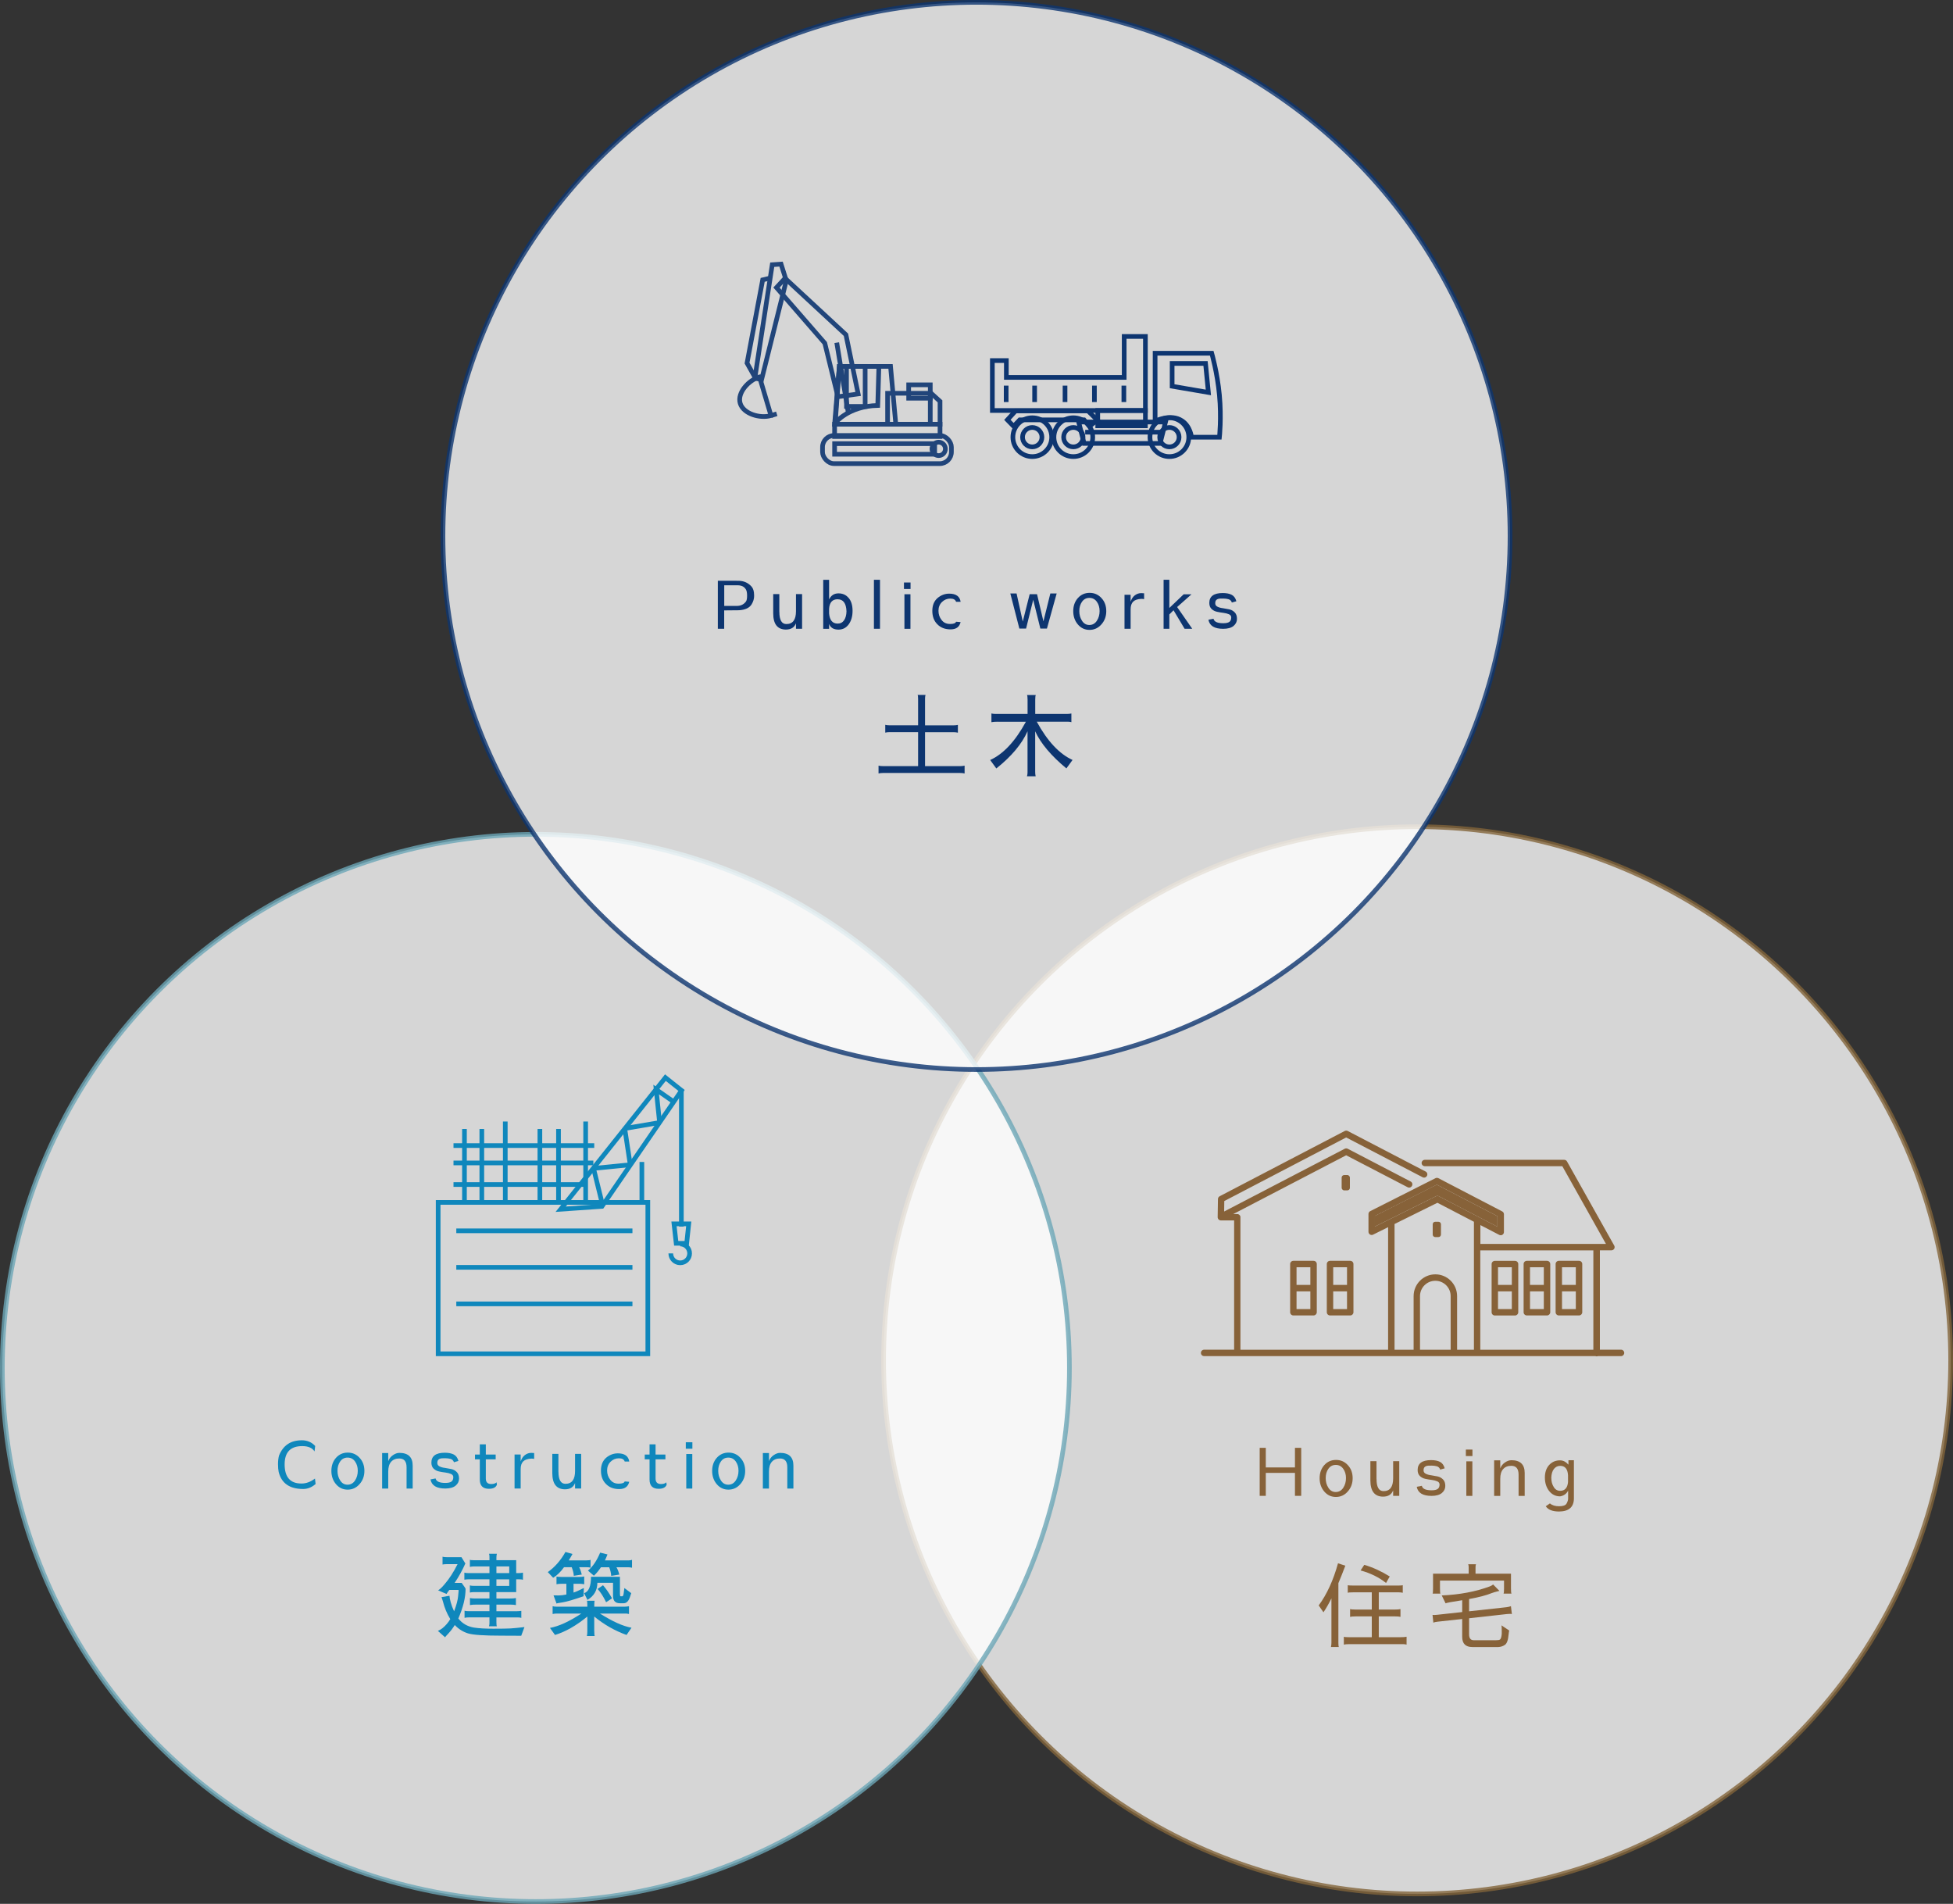 <?xml version="1.0" encoding="UTF-8"?>
<svg id="_レイヤー" data-name="レイヤー" xmlns="http://www.w3.org/2000/svg" width="418.68" height="408.1" viewBox="0 0 418.68 408.1">
  <rect x="0" y="0" width="418.68" height="408.1" fill="#333333" stroke="none"/>
  <circle cx="303.8" cy="291.59" r="114.38" style="fill: #fff; opacity: .8; stroke: #82643a; stroke-miterlimit: 10;"/>
  <g>
    <g>
      <path d="M288.41,335.61c-.51,1.36-1.01,2.61-1.49,3.75v12.76c0,.48.03.79.1.92h-1.69c.07-.35.1-.66.1-.92v-9.5c-.6,1.2-1.17,2.2-1.71,2.98l-1.02-1.47c1.75-2.37,3.13-5.38,4.14-9.03l1.57.51ZM288.94,339.79c.1.05.5.08,1.18.08h9.66c.52,0,.84-.03.94-.08v1.63c-.24-.07-.53-.1-.88-.1h-4.26v3.69h3.53c.48,0,.86-.03,1.12-.1v1.67c-.26-.07-.64-.1-1.14-.1h-3.51v4.46h4.63c.59,0,1.03-.03,1.33-.1v1.69c-.24-.07-.47-.1-.71-.1h-11.68c-.43,0-.79.03-1.06.1v-1.69c.17.07.54.1,1.1.1h4.89v-4.46h-3.43c-.55,0-.96.03-1.22.1v-1.67c.22.07.6.1,1.14.1h3.51v-3.69h-3.91c-.69,0-1.11.03-1.24.1v-1.63ZM297.14,339.32c-1.52-1.22-3.34-2.11-5.46-2.69l.79-1.2c1.79.52,3.61,1.35,5.46,2.49l-.79,1.39Z" style="fill: #876239;"/>
      <path d="M322.42,338.81h-13.72v1.73c0,.64.03.99.1,1.06h-1.69c.07-.07.1-.42.1-1.06v-3.22h7.64v-1.37c0-.27-.03-.49-.1-.65h1.67c-.07.14-.1.36-.1.65v1.37h7.6v3.12c0,.58.03.96.1,1.16h-1.69c.07-.17.1-.53.1-1.08v-1.71ZM313.47,343.01c-2.2.34-3.39.56-3.57.67l-.82-1.69c3.86-.17,7.29-.82,10.3-1.94.31-.12.55-.26.71-.41l1.35,1.37c-.8.2-1.34.35-1.63.47-1.14.47-2.76.9-4.87,1.28v2.63l8.03-.88c.31-.04.63-.11.94-.22l.2,1.69c-.12-.03-.27-.04-.45-.04s-.39.01-.63.04l-8.09.9v3.45c0,.84.33,1.26,1,1.26h4.75c.47,0,.75-.05.84-.14h.02c.2-.14.33-.55.39-1.22v-.69c0-.68-.02-1.06-.06-1.14l1.67,1.12c-.04.05-.09.33-.14.84-.1,1.19-.37,1.93-.79,2.22-.41.29-.88.44-1.41.47h-5.57c-1.45,0-2.18-.73-2.18-2.18v-3.83l-5.22.57c-.42.04-.74.11-.96.22l-.18-1.67c.13.01.27.02.41.02.13,0,.31-.01.55-.04l5.4-.59v-2.55Z" style="fill: #876239;"/>
    </g>
    <g>
      <path d="M271.36,314.55h6.25v-4.2h1.34v10.29h-1.34v-4.92h-6.25v4.92h-1.31v-10.29h1.31v4.2Z" style="fill: #876239;"/>
      <path d="M288.95,314.06c.69.74,1.03,1.68,1.03,2.8s-.35,2.07-1.05,2.85c-.69.78-1.54,1.17-2.54,1.17s-1.84-.39-2.5-1.17c-.66-.78-.99-1.73-.99-2.85s.33-2.05.99-2.8c.66-.74,1.5-1.12,2.52-1.12s1.86.37,2.54,1.12ZM284.78,314.83c-.39.56-.58,1.22-.58,2.01s.19,1.46.57,2.06c.39.61.91.92,1.58.92s1.21-.3,1.61-.9c.4-.61.59-1.31.59-2.09s-.2-1.45-.59-1.99c-.4-.56-.93-.83-1.6-.83s-1.2.28-1.58.83Z" style="fill: #876239;"/>
      <path d="M295.1,317.04c0,1.72.5,2.59,1.5,2.59,1.38,0,2.06-.92,2.06-2.76v-3.66h1.31v7.43h-1.31v-1.17c-.36.9-1.08,1.34-2.18,1.34-1.8-.02-2.7-1.18-2.7-3.49v-4.11h1.31v3.83Z" style="fill: #876239;"/>
      <path d="M308.76,315.05c-.13-.41-.4-.67-.79-.76-.32-.08-.67-.13-1.05-.13s-.61,0-.73.01c-.34.03-.59.12-.76.28-.17.15-.25.4-.25.73s.16.57.48.73c.32.16.71.27,1.16.32.46.07.92.15,1.38.25.45.1.84.32,1.16.65.32.32.48.78.48,1.39s-.25,1.1-.73,1.51c-.5.41-1.24.62-2.22.62-1.88,0-2.93-.65-3.17-1.95l1.09-.21c.14.64.83.96,2.08.96.6,0,1.04-.09,1.31-.28.27-.19.41-.51.41-.96,0-.31-.17-.54-.49-.68-.32-.14-.71-.24-1.17-.3-.46-.06-.92-.13-1.37-.23-.46-.09-.86-.3-1.19-.61-.32-.31-.48-.74-.48-1.29,0-1.41.96-2.12,2.88-2.12.8,0,1.44.13,1.92.38.48.25.82.71,1,1.38l-.95.27Z" style="fill: #876239;"/>
      <path d="M314.25,310.72h1.41v1.39h-1.41v-1.39ZM314.35,313.24h1.29v7.41h-1.29v-7.41Z" style="fill: #876239;"/>
      <path d="M325.55,316.09c0-1.26-.52-1.89-1.57-1.89-.75,0-1.33.24-1.74.71-.42.47-.62,1.17-.62,2.09v3.65h-1.31v-7.62h1.31v1.74c.21-.55.55-.98,1.02-1.29.46-.32.92-.48,1.37-.48,1.9,0,2.85.92,2.85,2.73v4.92h-1.31v-4.55Z" style="fill: #876239;"/>
      <path d="M337.41,321.24c-.03,1.82-1.09,2.74-3.18,2.76-1.4,0-2.36-.38-2.85-1.13l.89-.61c.46.4,1.12.61,1.96.61s1.39-.19,1.61-.58c.22-.41.33-.76.33-1.05v-1.72c-.34.68-.91,1.09-1.72,1.23-.96,0-1.75-.39-2.36-1.16-.6-.78-.9-1.74-.9-2.87s.31-2.03.92-2.7c.62-.66,1.39-.99,2.3-.99h.04c.66,0,1.26.32,1.79.93v-.96h1.17v8.24ZM332.57,316.84c0,.73.18,1.37.52,1.91.32.54.78.81,1.38.81,1,0,1.56-.62,1.68-1.87v-1.46c-.08-1.35-.64-2.02-1.68-2.02-.54,0-.98.22-1.34.66-.36.46-.55,1.12-.57,1.96Z" style="fill: #876239;"/>
    </g>
  </g>
  <circle cx="114.88" cy="293.22" r="114.38" style="fill: #fff; opacity: .8; stroke: #6ca6b7; stroke-miterlimit: 10;"/>
  <g>
    <g>
      <path d="M98.26,346.94c.84,1.06,1.96,1.71,3.36,1.94,1.05.16,2.42.24,4.12.24s2.96-.02,3.73-.06c.77-.05,1.76-.15,2.96-.29l-.69,1.86c-.63-.01-2.06-.02-4.3-.02-3.68,0-6.05-.16-7.12-.49-1.06-.33-2-.92-2.83-1.79-.41.67-.84,1.25-1.31,1.75-.46.48-.71.78-.77.88l-1.53-1.37c.46-.22.78-.41.96-.57.68-.55,1.24-1.2,1.69-1.96-.71-1.15-1.24-2.43-1.59-3.83l-.29-.88,1.71-.29c.01.33.1.79.26,1.39.16.6.4,1.25.73,1.94.5-1.33.79-2.41.86-3.24.08-.84.12-1.26.12-1.28l-.1-.06h-1.9c-.16.18-.36.47-.61.86l-1.79-.77c.34-.24.62-.46.82-.69l.53-.59c1.03-1.19,1.97-2.64,2.81-4.34h-2.34c-.35,0-.65.03-.88.08v-1.67c.21.07.5.1.88.1h3.18l.83,1.35c-.62,1.4-1.38,2.79-2.3,4.16h1.51c.56.76.84,1.18.84,1.28,0,1.86-.52,3.97-1.55,6.34ZM104.93,333.71c0-.3-.03-.52-.1-.65h1.69c-.07.24-.1.52-.1.84v.53h4.24v2.77h.53c.31,0,.62-.03.92-.1v1.53c-.17-.07-.45-.1-.82-.1h-.63v2.75h-4.24v1.37h2.69c.69,0,1.19-.03,1.49-.1v1.51c-.3-.07-.63-.1-1-.1h-3.18v1.41h4.4c.34,0,.65-.03.94-.08v1.51c-.21-.07-.45-.1-.73-.1h-4.61v1.02c0,.46.03.75.1.88h-1.69c.07-.22.1-.46.1-.71v-1.2h-4.32c-.42,0-.76.03-1.02.1v-1.53c.16.07.45.1.88.1h4.46v-1.41h-2.69c-.69,0-1.19.03-1.49.1v-1.51c.27.07.61.1,1,.1h3.18v-1.37h-3.24c-.37,0-.69.03-.96.1v-1.53c.22.07.55.1.98.1h3.22v-1.41h-4.48c-.3,0-.6.03-.9.08v-1.51c.25.07.54.1.88.1h4.5v-1.43h-3.3c-.33,0-.63.03-.9.1v-1.53c.13.07.41.1.84.1h3.36v-.73ZM106.42,335.77v1.43h2.75v-1.43h-2.75ZM109.17,338.54h-2.75v1.41h2.75v-1.41Z" style="fill: #0f87bc;"/>
      <path d="M117.43,336.99c1.5-1.06,2.77-2.5,3.79-4.32l1.51.43c-.26.48-.53.94-.8,1.37h3.81c.5,0,.79-.05.86-.14v1.71c-.2-.07-.48-.1-.84-.1h-1.59c.17.34.3.67.39,1,.08.34.14.53.18.57l-1.73.27c-.03-.56-.18-1.18-.45-1.84h-1.65c-.69.98-1.46,1.73-2.32,2.26l-1.16-1.22ZM127.4,349.67c0,.55.03.89.1,1.02h-1.69c.07-.24.1-.57.1-1v-3.18c-2.37,1.95-4.68,3.26-6.93,3.95l-1.08-1.51c1.91-.35,4.15-1.38,6.73-3.08h-5.26c-.31,0-.62.03-.9.1v-1.67c.25.07.55.1.9.1h6.54v-.37c0-.54-.03-.84-.1-.9h1.69c-.07.07-.1.37-.1.92v.35h6.54c.22,0,.52-.03.9-.1v1.67c-.29-.07-.52-.1-.69-.1h-5.54c2.7,1.7,4.95,2.72,6.77,3.04l-1.06,1.55c-2.49-.89-4.8-2.2-6.93-3.95v3.16ZM118.67,341.97c.22.01.58.02,1.08.02s1.04-.07,1.67-.2v-2.3h-1.02c-.42,0-.79.03-1.1.1v-1.65c.2.05.54.08,1.02.08h3.92c.38,0,.71-.03,1-.1v1.67c-.37-.07-.67-.1-.9-.1h-1.39v1.88c.29-.09.58-.2.86-.33l1.35-.65-.06,1.77c-2.07.72-3.54,1.15-4.42,1.3-.89.13-1.35.22-1.37.27l-.65-1.77ZM135.08,342.23c-.3.96-.76,1.43-1.37,1.43h-.82c-.98,0-1.47-.52-1.47-1.57v-2.81h-3.36c0,1.6-.71,2.82-2.12,3.67l-.73-1.45c.99-.29,1.49-1.46,1.49-3.51h6.2v3.65c0,.37.05.54.14.53h.35c.07,0,.13-.05.2-.16.07-.1.15-.64.26-1.61l1.47,1.1-.24.73ZM126.05,336.66c1.02-.84,1.89-2.12,2.61-3.85l1.57.39c-.17.45-.35.87-.55,1.28h4.99c.37,0,.64-.05.82-.14v1.71c-.27-.07-.53-.1-.77-.1h-2.57c.26.41.46.93.61,1.57l-1.73.27c-.04-.61-.18-1.23-.43-1.84h-1.77c-.46.69-.96,1.3-1.51,1.81l-1.28-1.1ZM129.94,343.45c-.6-1.24-1.21-2.19-1.83-2.85l1.16-.8c.64.72,1.29,1.66,1.94,2.81l-1.28.84Z" style="fill: #0f87bc;"/>
    </g>
    <g>
      <path d="M64.62,318c1.02,0,1.98-.36,2.9-1.07l.14,1.17c-.83.72-1.71,1.07-2.66,1.07-2.91,0-4.66-1.22-5.26-3.66-.09-.44-.14-1-.14-1.67s.07-1.28.21-1.82c.88-2.2,2.51-3.29,4.89-3.29h.03c1.13,0,2.08.41,2.84,1.22l-.14,1.17c-.48-.76-1.36-1.14-2.64-1.14-2.51,0-3.77,1.3-3.77,3.91,0,2.74,1.2,4.11,3.6,4.11Z" style="fill: #0f87bc;"/>
      <path d="M77.09,312.49c.69.74,1.03,1.68,1.03,2.8s-.35,2.07-1.05,2.85c-.69.78-1.54,1.17-2.54,1.17s-1.84-.39-2.5-1.17c-.66-.78-.99-1.73-.99-2.85s.33-2.05.99-2.8c.66-.74,1.5-1.12,2.52-1.12s1.86.37,2.54,1.12ZM72.93,313.26c-.39.56-.58,1.22-.58,2.01s.19,1.46.57,2.06c.39.61.91.92,1.58.92s1.21-.3,1.61-.9c.4-.61.59-1.31.59-2.09s-.2-1.45-.59-1.99c-.4-.56-.93-.83-1.6-.83s-1.2.28-1.58.83Z" style="fill: #0f87bc;"/>
      <path d="M87.16,314.52c0-1.26-.52-1.89-1.57-1.89-.75,0-1.33.24-1.74.71-.42.47-.62,1.17-.62,2.09v3.65h-1.31v-7.62h1.31v1.74c.21-.55.55-.98,1.02-1.29.46-.32.92-.48,1.37-.48,1.9,0,2.85.92,2.85,2.73v4.92h-1.31v-4.55Z" style="fill: #0f87bc;"/>
      <path d="M97.33,313.47c-.13-.41-.4-.67-.79-.76-.32-.08-.67-.13-1.05-.13s-.61,0-.73.01c-.34.03-.59.12-.76.28-.17.15-.25.4-.25.73s.16.57.48.73c.32.16.71.27,1.16.32.46.07.92.15,1.38.25.45.1.84.32,1.16.65.32.32.48.78.48,1.39s-.25,1.1-.73,1.51c-.5.41-1.24.62-2.22.62-1.88,0-2.93-.65-3.17-1.95l1.09-.21c.14.64.83.96,2.08.96.6,0,1.04-.09,1.31-.28.27-.19.41-.51.41-.96,0-.31-.17-.54-.49-.68-.32-.14-.71-.24-1.17-.3-.46-.06-.92-.13-1.37-.23-.46-.09-.86-.3-1.19-.61-.32-.31-.48-.74-.48-1.29,0-1.41.96-2.12,2.88-2.12.8,0,1.44.13,1.92.38.48.25.82.71,1,1.38l-.95.27Z" style="fill: #0f87bc;"/>
      <path d="M106.53,318.24c-.22.59-.79.89-1.72.89-1.3,0-1.95-.66-1.95-1.99v-4.32h-1.03v-1.03h1.03v-2.19h1.29v2.19h2.11v1.03h-2.11v4.13c0,.77.39,1.16,1.17,1.16.51,0,.89-.12,1.13-.37l.08.51Z" style="fill: #0f87bc;"/>
      <path d="M113.89,311.43c.09,0,.3,0,.62.03v1.26c-.2-.04-.39-.06-.57-.06-.81.03-1.4.23-1.77.59-.37.37-.55.92-.55,1.65v4.17h-1.31v-7.29h1.31v1.5c.18-.59.48-1.05.89-1.37.42-.32.88-.48,1.37-.48Z" style="fill: #0f87bc;"/>
      <path d="M119.72,315.47c0,1.72.5,2.59,1.5,2.59,1.38,0,2.06-.92,2.06-2.76v-3.66h1.31v7.43h-1.31v-1.17c-.36.9-1.08,1.34-2.18,1.34-1.8-.02-2.7-1.18-2.7-3.49v-4.11h1.31v3.83Z" style="fill: #0f87bc;"/>
      <path d="M134.89,317.64c-.25,1.04-.96,1.55-2.15,1.55s-2.13-.37-2.84-1.1c-.72-.72-1.07-1.67-1.07-2.87s.38-2.11,1.13-2.76c.75-.62,1.58-.93,2.49-.93,1.45,0,2.27.58,2.45,1.75h-.98c-.14-.46-.56-.69-1.24-.69s-1.29.25-1.78.73c-.5.49-.75,1.12-.75,1.88s.22,1.42.67,1.98c.43.57,1.04.85,1.81.85s1.19-.16,1.29-.48l.99.08Z" style="fill: #0f87bc;"/>
      <path d="M142.92,318.24c-.22.59-.79.89-1.72.89-1.3,0-1.95-.66-1.95-1.99v-4.32h-1.03v-1.03h1.03v-2.19h1.29v2.19h2.11v1.03h-2.11v4.13c0,.77.39,1.16,1.17,1.16.51,0,.89-.12,1.13-.37l.08.51Z" style="fill: #0f87bc;"/>
      <path d="M147.02,309.15h1.41v1.39h-1.41v-1.39ZM147.12,311.67h1.29v7.41h-1.29v-7.41Z" style="fill: #0f87bc;"/>
      <path d="M158.72,312.49c.69.74,1.03,1.68,1.03,2.8s-.35,2.07-1.05,2.85c-.69.78-1.54,1.17-2.54,1.17s-1.84-.39-2.5-1.17c-.66-.78-.99-1.73-.99-2.85s.33-2.05.99-2.8c.66-.74,1.5-1.12,2.52-1.12s1.86.37,2.54,1.12ZM154.55,313.26c-.39.56-.58,1.22-.58,2.01s.19,1.46.57,2.06c.39.61.91.92,1.58.92s1.21-.3,1.61-.9c.4-.61.59-1.31.59-2.09s-.2-1.45-.59-1.99c-.4-.56-.93-.83-1.6-.83s-1.2.28-1.58.83Z" style="fill: #0f87bc;"/>
      <path d="M168.78,314.52c0-1.26-.52-1.89-1.57-1.89-.75,0-1.33.24-1.74.71-.42.47-.62,1.17-.62,2.09v3.65h-1.31v-7.62h1.31v1.74c.21-.55.55-.98,1.02-1.29.46-.32.92-.48,1.37-.48,1.9,0,2.85.92,2.85,2.73v4.92h-1.31v-4.55Z" style="fill: #0f87bc;"/>
    </g>
  </g>
  <circle cx="209.34" cy="114.88" r="114.38" style="fill: #fff; opacity: .8; stroke: #0d3570; stroke-miterlimit: 10;"/>
  <g>
    <g>
      <path d="M198.31,156.94v7.28h7.54c.33,0,.64-.03.94-.1v1.67c-.3-.07-.62-.1-.96-.1h-16.55c-.33,0-.64.03-.94.1v-1.67c.26.07.58.1.94.1h7.54v-7.28h-6.12c-.33,0-.63.03-.92.1v-1.67c.26.07.57.1.92.1h6.12v-5.59c0-.48-.03-.79-.1-.92h1.69c-.07.24-.1.49-.1.77v5.75h6.12c.33,0,.63-.03.92-.1v1.67c-.29-.07-.6-.1-.94-.1h-6.1Z" style="fill: #0d3570;"/>
      <path d="M213.97,154.7c-.6,0-1.08.03-1.43.1v-1.86c.28.07.61.1,1,.1h6.75v-3.06c0-.51-.04-.84-.12-1h1.88c-.08.16-.12.49-.12,1v3.06h6.75c.35,0,.69-.03,1-.1v1.86c-.21-.07-.44-.1-.69-.1h-6.73c2.29,4.19,4.85,6.92,7.67,8.2l-1.32,1.81c-3.28-2.72-5.51-5.37-6.69-7.95v8.68c0,.34.03.66.1.96h-1.86c.08-.25.12-.52.12-.8v-8.85c-1.23,2.75-3.46,5.4-6.69,7.97l-1.32-1.81c2.83-1.28,5.38-4.02,7.66-8.2h-5.97Z" style="fill: #0d3570;"/>
    </g>
    <g>
      <path d="M161.67,127.7c0,.63-.17,1.23-.52,1.81-.47.79-1.38,1.22-2.73,1.3-.55.02-1.6.03-3.17.03v3.94h-1.36v-10.29h3.83c.42,0,.68,0,.76.01,1.05.04,1.93.45,2.64,1.24.36.41.54,1.02.54,1.81v.14ZM157.96,129.88c.85,0,1.5-.32,1.96-.95.16-.22.24-.63.24-1.24s-.08-1.05-.25-1.33c-.35-.6-.94-.9-1.77-.9h-2.88v4.42h2.7Z" style="fill: #0d3570;"/>
      <path d="M167.08,131.18c0,1.72.5,2.59,1.5,2.59,1.38,0,2.06-.92,2.06-2.76v-3.66h1.31v7.43h-1.31v-1.17c-.36.9-1.08,1.34-2.18,1.34-1.8-.02-2.7-1.18-2.7-3.49v-4.11h1.31v3.83Z" style="fill: #0d3570;"/>
      <path d="M181.94,128.18c.56.66.83,1.58.83,2.76s-.28,2.14-.83,2.9c-.55.74-1.27,1.12-2.18,1.12-1.05,0-1.73-.41-2.02-1.23v1.06h-1.26v-10.5h1.26v4.2c.42-.87,1.09-1.3,2.01-1.3s1.64.33,2.19,1ZM179.58,128.45c-1.15,0-1.76.7-1.84,2.06v.98c.12,1.45.73,2.18,1.84,2.18.58,0,1.05-.24,1.38-.72.32-.48.49-1.11.51-1.89-.06-1.73-.69-2.6-1.89-2.6Z" style="fill: #0d3570;"/>
      <path d="M187.35,134.78v-10.5h1.3v10.5h-1.3Z" style="fill: #0d3570;"/>
      <path d="M193.79,124.86h1.41v1.39h-1.41v-1.39ZM193.89,127.38h1.29v7.41h-1.29v-7.41Z" style="fill: #0d3570;"/>
      <path d="M205.93,133.36c-.25,1.04-.96,1.55-2.15,1.55s-2.13-.37-2.84-1.1c-.72-.72-1.07-1.67-1.07-2.87s.38-2.11,1.13-2.76c.75-.62,1.58-.93,2.49-.93,1.45,0,2.27.58,2.45,1.75h-.98c-.14-.46-.56-.69-1.24-.69s-1.29.25-1.78.73c-.5.49-.75,1.12-.75,1.88s.22,1.42.67,1.98c.43.57,1.04.85,1.81.85s1.19-.16,1.29-.48l.99.08Z" style="fill: #0d3570;"/>
      <path d="M219.99,134.74h-1.46l-1.94-7.53h1.34l1.33,6.02,1.48-5.86h1.58l1.37,5.82,1.48-5.98h1.36l-2.09,7.53h-1.41l-1.53-6.18-1.53,6.18Z" style="fill: #0d3570;"/>
      <path d="M236.13,128.2c.69.74,1.03,1.68,1.03,2.8s-.35,2.07-1.05,2.85c-.69.78-1.54,1.17-2.54,1.17s-1.84-.39-2.5-1.17c-.66-.78-.99-1.73-.99-2.85s.33-2.05.99-2.8c.66-.74,1.5-1.12,2.52-1.12s1.86.37,2.54,1.12ZM231.96,128.98c-.39.56-.58,1.22-.58,2.01s.19,1.46.57,2.06c.39.61.91.92,1.58.92s1.21-.3,1.61-.9c.4-.61.59-1.31.59-2.09s-.2-1.45-.59-1.99c-.4-.56-.93-.83-1.6-.83s-1.2.28-1.58.83Z" style="fill: #0d3570;"/>
      <path d="M244.65,127.14c.09,0,.3,0,.62.03v1.26c-.2-.04-.39-.06-.57-.06-.81.03-1.4.23-1.77.59-.37.37-.55.92-.55,1.65v4.17h-1.31v-7.29h1.31v1.5c.18-.59.48-1.05.89-1.37.42-.32.88-.48,1.37-.48Z" style="fill: #0d3570;"/>
      <path d="M250.67,130.33l3.08-2.94h1.68l-3.08,2.73,3.24,4.66h-1.64l-2.37-3.97-.9.9v3.07h-1.23v-10.5h1.23v6.05Z" style="fill: #0d3570;"/>
      <path d="M264.1,129.19c-.13-.41-.4-.67-.79-.76-.32-.08-.67-.13-1.05-.13s-.61,0-.73.01c-.34.03-.59.12-.76.28-.17.15-.25.4-.25.73s.16.57.48.73c.32.16.71.27,1.16.32.46.07.92.15,1.38.25.45.1.84.32,1.16.65.32.32.48.78.48,1.39s-.25,1.1-.73,1.51c-.5.41-1.24.62-2.22.62-1.88,0-2.93-.65-3.17-1.95l1.09-.21c.14.64.83.96,2.08.96.6,0,1.04-.09,1.31-.28.27-.19.41-.51.41-.96,0-.31-.17-.54-.49-.68-.32-.14-.71-.24-1.17-.3-.46-.06-.92-.13-1.37-.23-.46-.09-.86-.3-1.19-.61-.32-.31-.48-.74-.48-1.29,0-1.41.96-2.12,2.88-2.12.8,0,1.44.13,1.92.38.48.25.82.71,1,1.38l-.95.27Z" style="fill: #0d3570;"/>
    </g>
  </g>
  <g style="opacity: .9;">
    <g>
      <polyline points="162.18 81.46 160.15 77.83 163.5 59.99 165.11 59.61" style="fill: none; stroke: #0d3570; stroke-miterlimit: 10;"/>
      <polygon points="183.97 84.44 181.35 71.75 168.3 59.65 166.46 61.64 176.82 73.56 179.63 85.04 183.97 84.44" style="fill: none; stroke: #0d3570; stroke-miterlimit: 10;"/>
      <line x1="179.38" y1="73.45" x2="181.83" y2="88.34" style="fill: none; stroke: #0d3570; stroke-miterlimit: 10;"/>
      <polygon points="168.56 60.14 167.44 56.61 165.55 56.74 161.82 81.08 163.27 81.35 168.56 60.14" style="fill: none; stroke: #0d3570; stroke-miterlimit: 10;"/>
      <path d="M162.82,80.79c-2.29.68-4.82,3.37-4.14,5.66.68,2.29,4.31,3.31,6.6,2.63l-2.46-8.29Z" style="fill: none; stroke: #0d3570; stroke-miterlimit: 10;"/>
      <line x1="165.28" y1="89.08" x2="166.52" y2="88.7" style="fill: none; stroke: #0d3570; stroke-miterlimit: 10;"/>
    </g>
    <rect x="194.8" y="82.49" width="4.63" height="2.87" style="fill: none; stroke: #0d3570; stroke-miterlimit: 10;"/>
    <polygon points="201.52 90.93 190.28 90.93 190.28 84.3 199.62 84.3 201.52 86.03 201.52 90.93" style="fill: none; stroke: #0d3570; stroke-miterlimit: 10;"/>
    <polygon points="192.04 90.93 178.92 90.93 179.94 78.54 190.91 78.54 192.04 90.93" style="fill: none; stroke: #0d3570; stroke-miterlimit: 10;"/>
    <path d="M179.06,90.66s2.76-3.6,9.11-3.75l.24-8.37h-8.48l-.87,12.12Z" style="fill: none; stroke: #0d3570; stroke-miterlimit: 10;"/>
    <rect x="181.47" y="78.54" width="4" height="8.58" style="fill: none; stroke: #0d3570; stroke-miterlimit: 10;"/>
    <line x1="199.43" y1="84.3" x2="199.43" y2="90.93" style="fill: none; stroke: #0d3570; stroke-miterlimit: 10;"/>
    <rect x="178.92" y="90.93" width="22.6" height="2.64" style="fill: none; stroke: #0d3570; stroke-miterlimit: 10;"/>
    <rect x="176.33" y="93.35" width="27.63" height="6.03" rx="2.49" ry="2.49" style="fill: none; stroke: #0d3570; stroke-miterlimit: 10;"/>
    <rect x="178.92" y="95.1" width="21.45" height="2.27" style="fill: none; stroke: #0d3570; stroke-miterlimit: 10;"/>
    <path d="M202.67,96.22c0,.8-.65,1.44-1.44,1.44s-1.44-.65-1.44-1.44.65-1.44,1.44-1.44,1.44.65,1.44,1.44Z" style="fill: none; stroke: #0d3570; stroke-miterlimit: 10;"/>
  </g>
  <g>
    <rect x="235.32" y="87.99" width="10.22" height="3.28" transform="translate(480.87 179.27) rotate(-180)" style="fill: none; stroke: #0d3570; stroke-miterlimit: 10;"/>
    <polygon points="232.41 95.05 248.7 95.05 249.86 90.46 231.24 90.46 232.41 95.05" style="fill: none; stroke: #0d3570; stroke-miterlimit: 10;"/>
    <line x1="249.23" y1="92.64" x2="232.64" y2="92.64" style="fill: none; stroke: #0d3570; stroke-miterlimit: 10;"/>
    <path d="M247.63,90.27s3.35-1.7,5.77-.07c1.83,1.22,2.03,3.52,2.03,3.52h5.99s.45-4.14,0-9c-.45-4.86-1.65-9-1.65-9h-12.14s0,14.55,0,14.55Z" style="fill: none; stroke: #0d3570; stroke-miterlimit: 10;"/>
    <polygon points="251.28 82.79 259.05 84.12 258.44 77.91 251.28 77.91 251.28 82.79" style="fill: none; stroke: #0d3570; stroke-miterlimit: 10;"/>
    <path d="M246.53,93.71c0,2.3,1.86,4.16,4.16,4.16s4.16-1.86,4.16-4.16-1.86-4.16-4.16-4.16c-2.3,0-4.16,1.86-4.16,4.16Z" style="fill: none; stroke: #0d3570; stroke-miterlimit: 10;"/>
    <circle cx="250.69" cy="93.71" r="2.08" style="fill: none; stroke: #0d3570; stroke-miterlimit: 10;"/>
    <path d="M225.94,93.71c0,2.3,1.86,4.16,4.16,4.16,2.3,0,4.16-1.86,4.16-4.16s-1.86-4.16-4.16-4.16-4.16,1.86-4.16,4.16Z" style="fill: none; stroke: #0d3570; stroke-miterlimit: 10;"/>
    <path d="M228.02,93.71c0,1.15.93,2.08,2.08,2.08,1.15,0,2.08-.93,2.08-2.08s-.93-2.08-2.08-2.08c-1.15,0-2.08.93-2.08,2.08Z" style="fill: none; stroke: #0d3570; stroke-miterlimit: 10;"/>
    <path d="M217.14,93.71c0,2.3,1.86,4.16,4.16,4.16,2.3,0,4.16-1.86,4.16-4.16s-1.86-4.16-4.16-4.16c-2.3,0-4.16,1.86-4.16,4.16Z" style="fill: none; stroke: #0d3570; stroke-miterlimit: 10;"/>
    <circle cx="221.29" cy="93.71" r="2.08" style="fill: none; stroke: #0d3570; stroke-miterlimit: 10;"/>
    <polygon points="241 80.9 241 72.12 245.55 72.12 245.55 74.1 245.55 87.99 212.74 87.99 212.74 77.29 215.74 77.29 215.74 80.9 241 80.9" style="fill: none; stroke: #0d3570; stroke-miterlimit: 10;"/>
    <line x1="240.93" y1="82.66" x2="240.93" y2="86.18" style="fill: none; stroke: #0d3570; stroke-miterlimit: 10;"/>
    <line x1="215.7" y1="82.66" x2="215.7" y2="86.18" style="fill: none; stroke: #0d3570; stroke-miterlimit: 10;"/>
    <line x1="228.32" y1="82.66" x2="228.32" y2="86.18" style="fill: none; stroke: #0d3570; stroke-miterlimit: 10;"/>
    <line x1="234.62" y1="82.66" x2="234.62" y2="86.18" style="fill: none; stroke: #0d3570; stroke-miterlimit: 10;"/>
    <line x1="221.8" y1="82.66" x2="221.8" y2="86.18" style="fill: none; stroke: #0d3570; stroke-miterlimit: 10;"/>
    <polygon points="218.61 90 232.4 90 233.54 91.38 235.24 90.05 233.24 88.08 217.71 88.08 215.96 90 217.3 91.38 218.61 90" style="fill: none; stroke: #0d3570; stroke-miterlimit: 10;"/>
  </g>
  <g>
    <path d="M321.02,260.7v2.26l-12.55-6.53c-.1-.05-.21-.08-.32-.08s-.21.02-.31.07l-13.11,6.5v-2.28l13.28-6.71,13,6.76Z" style="fill: #876239;"/>
    <path d="M334.86,280.6h2.96v-3.79h-2.96v3.79ZM337.82,275.43v-3.79h-2.96v3.79h2.96ZM339.2,270.95v10.33c0,.38-.31.69-.69.69h-4.33c-.38,0-.69-.31-.69-.69v-10.33c0-.38.31-.69.69-.69h4.33c.38,0,.69.31.69.69Z" style="fill: #876239;"/>
    <path d="M328,280.6h2.96v-3.79h-2.96v3.79ZM330.96,275.43v-3.79h-2.96v3.79h2.96ZM332.34,270.95v10.33c0,.38-.31.69-.69.69h-4.33c-.38,0-.69-.31-.69-.69v-10.33c0-.38.31-.69.69-.69h4.33c.38,0,.69.31.69.69Z" style="fill: #876239;"/>
    <path d="M321.14,275.43h2.96v-3.79h-2.96v3.79ZM321.14,280.6h2.96v-3.79h-2.96v3.79ZM320.46,270.27h4.33c.38,0,.69.31.69.69v10.33c0,.38-.31.69-.69.69h-4.33c-.38,0-.69-.31-.69-.69v-10.33c0-.38.31-.69.69-.69Z" style="fill: #876239;"/>
    <path d="M307.68,261.89h.69c.3,0,.54.24.54.54v2.2c0,.3-.24.54-.54.54h-.69c-.3,0-.54-.24-.54-.54v-2.2c0-.3.24-.54.54-.54Z" style="fill: #876239;"/>
    <rect x="287.62" y="251.88" width="1.77" height="3.28" rx=".54" ry=".54" style="fill: #876239;"/>
    <path d="M285.81,280.6h2.96v-3.79h-2.96v3.79ZM288.77,275.43v-3.79h-2.96v3.79h2.96ZM290.15,270.95v10.33c0,.38-.31.69-.69.69h-4.33c-.38,0-.69-.31-.69-.69v-10.33c0-.38.31-.69.69-.69h4.33c.38,0,.69.31.69.69Z" style="fill: #876239;"/>
    <path d="M277.95,280.6h2.96v-3.79h-2.96v3.79ZM280.91,275.43v-3.79h-2.96v3.79h2.96ZM282.29,270.95v10.33c0,.38-.31.69-.69.69h-4.33c-.38,0-.69-.31-.69-.69v-10.33c0-.38.31-.69.69-.69h4.33c.38,0,.69.31.69.69Z" style="fill: #876239;"/>
    <path d="M321.88,289.32h19.7v-21.3h-24.24v21.3h4.53ZM294.74,262.92l13.11-6.5c.1-.05.2-.07.31-.07s.22.03.32.08l12.55,6.53v-2.26l-13-6.76-13.28,6.71v2.28ZM303.05,277.82c0-2.57,2.09-4.66,4.66-4.66s4.66,2.09,4.66,4.66v11.5h3.61v-27.34s0-.06,0-.09l-7.83-4.07-9.19,4.55v26.95h4.09s0-.02,0-.03v-11.47ZM307.7,274.54c-1.81,0-3.28,1.47-3.28,3.28v11.47s0,.02,0,.03h6.57v-11.5c0-1.81-1.47-3.28-3.28-3.28ZM265.92,260.92v28.4h31.66v-26.27l-3.22,1.6c-.21.11-.47.09-.67-.03-.2-.13-.32-.35-.32-.59v-3.81c0-.26.15-.5.38-.61l8.91-4.5,3.42-1.73,1.65-.83c.2-.1.43-.1.63,0l13.68,7.12c.23.12.37.35.37.61v3.81c0,.24-.12.46-.33.59-.11.07-.23.1-.36.1-.11,0-.22-.03-.32-.08l-4.04-2.1v4.04h26.92l-9.35-16.66h-29.48c-.12,0-.23-.03-.33-.08-.21-.12-.36-.34-.36-.6,0-.38.31-.69.69-.69h29.88c.25,0,.48.13.6.35l10.12,18.03c.12.21.12.47,0,.68s-.35.34-.59.34h-2.48v21.3h4.53c.38,0,.69.31.69.69s-.31.69-.69.69h-4.96c-.08.03-.17.05-.26.05s-.18-.02-.26-.05h-83.9c-.33,0-.61-.23-.67-.55,0-.05-.01-.09-.01-.14s0-.09.01-.14c.06-.31.34-.55.67-.55h6.44v-27.71h-2.84c-.38,0-.69-.31-.69-.69,0-.03,0-.06,0-.09h0s.06-3.8.06-3.8c0-.25.15-.48.37-.6l26.81-13.99c.2-.1.43-.1.64,0l15.81,8.23.89.46c.34.18.47.59.29.93-.08.15-.2.25-.34.32-.18.08-.4.08-.59-.02l-16.39-8.53-26.13,13.63-.03,2.24,25.85-13.45c.2-.1.44-.1.64,0l13.49,7.02c.34.17.47.59.29.93-.08.15-.2.26-.34.32-.18.08-.4.08-.59-.02l-13.18-6.85-24.21,12.6h.86c.38,0,.69.31.69.69Z" style="fill: #876239;"/>
  </g>
  <g>
    <g>
      <g>
        <polygon points="129.05 258.59 120.2 259.2 142.65 230.99 144.19 232.22 146.11 233.74 129.05 258.59" style="fill: none; stroke: #0f87bc; stroke-miterlimit: 10;"/>
        <line x1="127.26" y1="250.52" x2="129.21" y2="258.42" style="fill: none; stroke: #0f87bc; stroke-miterlimit: 10;"/>
        <line x1="135.18" y1="249.66" x2="127.2" y2="250.45" style="fill: none; stroke: #0f87bc; stroke-miterlimit: 10;"/>
        <line x1="133.95" y1="242.02" x2="135.12" y2="249.74" style="fill: none; stroke: #0f87bc; stroke-miterlimit: 10;"/>
        <line x1="141.19" y1="240.66" x2="134.02" y2="241.88" style="fill: none; stroke: #0f87bc; stroke-miterlimit: 10;"/>
        <polyline points="141.39 240.54 140.67 233.55 144.37 236.13" style="fill: none; stroke: #0f87bc; stroke-miterlimit: 10;"/>
      </g>
      <line x1="146.07" y1="233.74" x2="146.07" y2="262.92" style="fill: none; stroke: #0f87bc; stroke-miterlimit: 10;"/>
      <polygon points="147.21 266.51 144.96 266.51 144.49 262.34 147.65 262.34 147.21 266.51" style="fill: none; stroke: #0f87bc; stroke-miterlimit: 10;"/>
      <path d="M145.82,266.65c1.11,0,2.02.9,2.02,2.02s-.9,2.02-2.02,2.02-2.02-.9-2.02-2.02" style="fill: none; stroke: #0f87bc; stroke-miterlimit: 10;"/>
    </g>
    <line x1="97.22" y1="249.28" x2="127.2" y2="249.28" style="fill: none; stroke: #0f87bc; stroke-miterlimit: 10;"/>
    <line x1="97.22" y1="245.56" x2="127.39" y2="245.56" style="fill: none; stroke: #0f87bc; stroke-miterlimit: 10;"/>
    <line x1="97.22" y1="253.91" x2="125.28" y2="253.91" style="fill: none; stroke: #0f87bc; stroke-miterlimit: 10;"/>
    <line x1="99.57" y1="242" x2="99.57" y2="257.74" style="fill: none; stroke: #0f87bc; stroke-miterlimit: 10;"/>
    <line x1="103.29" y1="242" x2="103.29" y2="257.74" style="fill: none; stroke: #0f87bc; stroke-miterlimit: 10;"/>
    <line x1="115.74" y1="242" x2="115.74" y2="257.74" style="fill: none; stroke: #0f87bc; stroke-miterlimit: 10;"/>
    <line x1="119.73" y1="242" x2="119.73" y2="257.74" style="fill: none; stroke: #0f87bc; stroke-miterlimit: 10;"/>
    <line x1="108.32" y1="240.4" x2="108.32" y2="257.74" style="fill: none; stroke: #0f87bc; stroke-miterlimit: 10;"/>
    <line x1="125.55" y1="240.4" x2="125.55" y2="257.74" style="fill: none; stroke: #0f87bc; stroke-miterlimit: 10;"/>
    <rect x="93.93" y="257.74" width="44.95" height="32.45" style="fill: none; stroke: #0f87bc; stroke-miterlimit: 10;"/>
    <line x1="97.82" y1="263.83" x2="135.58" y2="263.83" style="fill: none; stroke: #0f87bc; stroke-miterlimit: 10;"/>
    <line x1="97.82" y1="271.66" x2="135.58" y2="271.66" style="fill: none; stroke: #0f87bc; stroke-miterlimit: 10;"/>
    <line x1="97.82" y1="279.49" x2="135.58" y2="279.49" style="fill: none; stroke: #0f87bc; stroke-miterlimit: 10;"/>
    <line x1="137.6" y1="249.07" x2="137.6" y2="257.74" style="fill: none; stroke: #0f87bc; stroke-miterlimit: 10;"/>
  </g>
</svg>